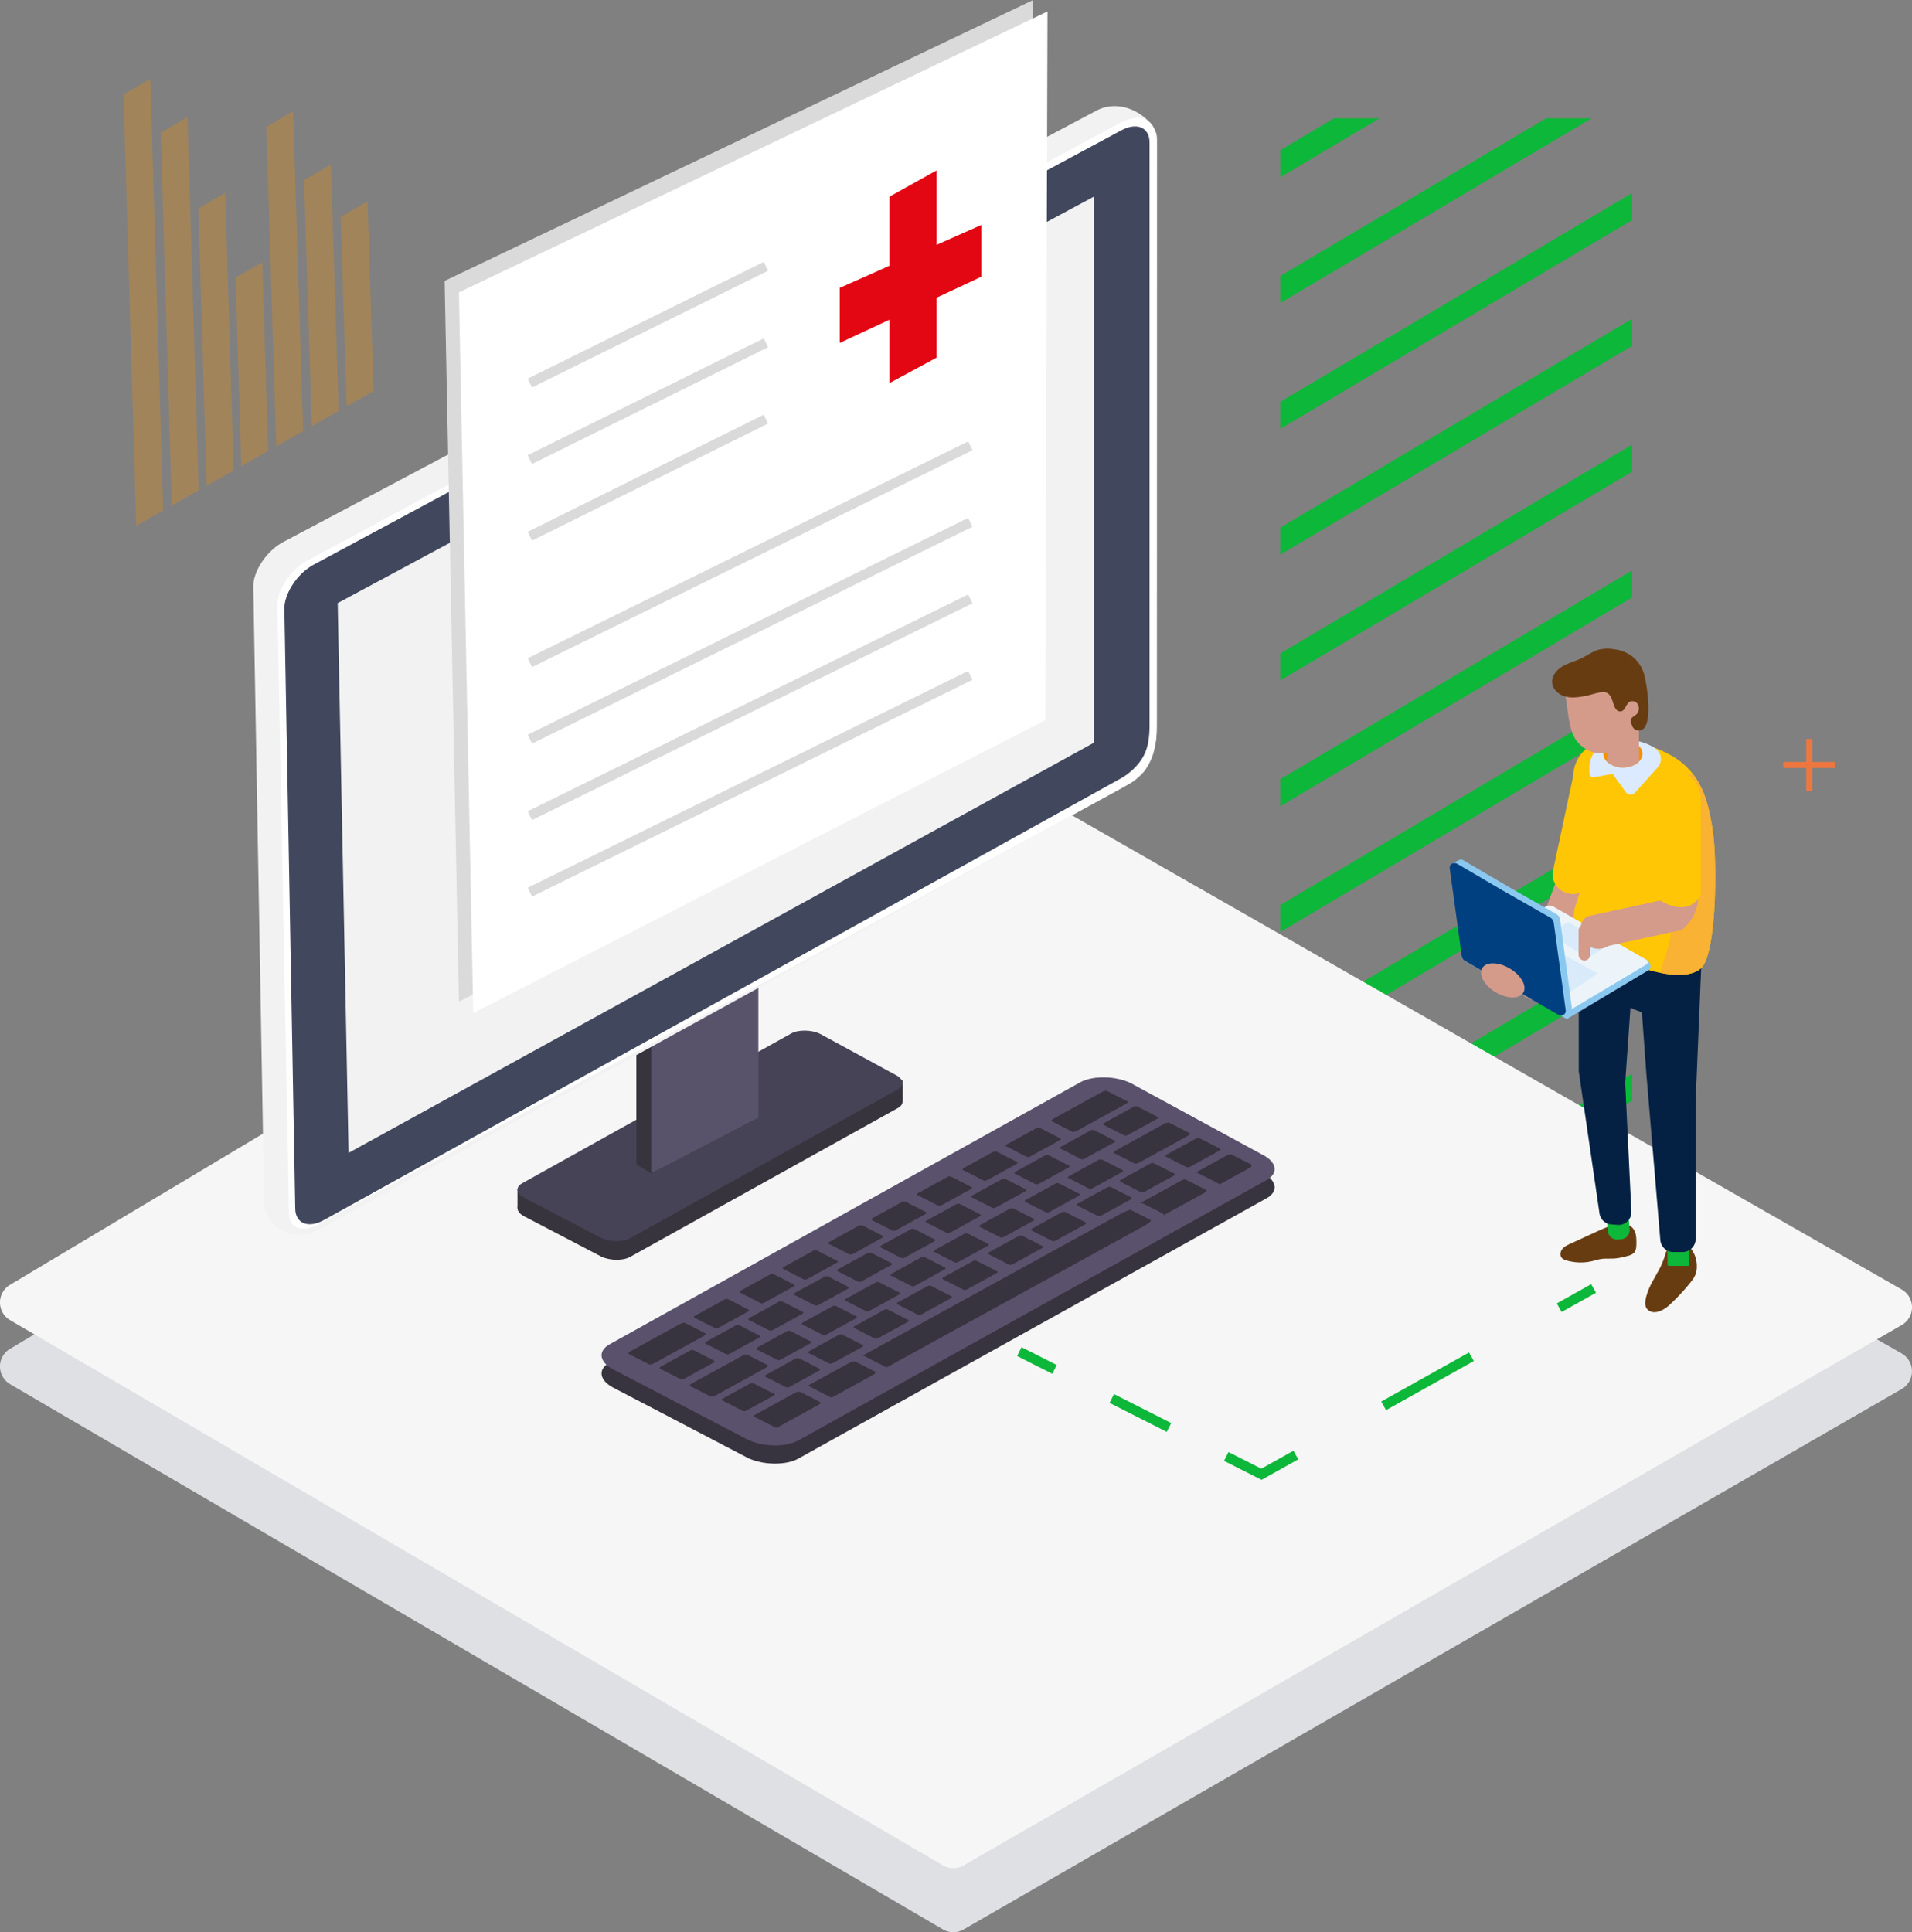 <svg xmlns="http://www.w3.org/2000/svg" viewBox="0 0 1357.92 1372.22"><rect x="0" y="0" width="1357.92" height="1372.22" fill="#808080" stroke="none"/><defs><style>.cls-1{isolation:isolate;}.cls-2{fill:#0db739;}.cls-3{fill:#dfe0e3;}.cls-4{fill:#f6f6f6;}.cls-5{fill:#37343e;}.cls-6{fill:#474357;}.cls-7{fill:#58536b;}.cls-8{fill:#f2f2f3;}.cls-9{fill:#fff;}.cls-10{fill:#41485d;}.cls-11{fill:#37343f;}.cls-12{fill:#5a516d;}.cls-13{fill:#dadada;}.cls-14{fill:#ed773f;}.cls-15{opacity:0.3;}.cls-16{fill:#f18c05;}.cls-17{fill:#d49a8a;}.cls-18{fill:#ffc605;}.cls-19{fill:#683c11;}.cls-20{fill:#042144;}.cls-21{fill:#f9b233;}.cls-22{fill:#dceaff;}.cls-23{fill:#f39200;}.cls-24{opacity:0.71;mix-blend-mode:multiply;}.cls-25{fill:#8bc8ef;}.cls-26{fill:#edf4f9;}.cls-27{fill:#d9ebfb;}.cls-28{fill:#004080;}.cls-29{fill:#e30613;}</style></defs><g class="cls-1"><g id="Layer_1" data-name="Layer 1"><polygon class="cls-2" points="1098 84.03 909.24 196.04 909.24 215.24 1130.36 84.03 1098 84.03"></polygon><polygon class="cls-2" points="909.23 732.09 909.23 751.29 1159.18 602.96 1159.18 583.76 909.23 732.09"></polygon><polygon class="cls-2" points="909.23 464.06 909.23 483.27 1159.18 334.95 1159.18 315.75 909.23 464.06"></polygon><polygon class="cls-2" points="947.44 84.03 909.24 106.71 909.24 125.91 979.79 84.03 947.44 84.03"></polygon><polygon class="cls-2" points="909.23 642.75 909.23 661.95 1159.18 513.62 1159.18 494.42 909.23 642.75"></polygon><polygon class="cls-2" points="909.23 374.71 909.23 393.93 1159.18 245.61 1159.18 226.4 909.23 374.71"></polygon><polygon class="cls-2" points="1088.61 804.31 1120.98 804.31 1159.18 781.64 1159.18 762.46 1088.61 804.31"></polygon><polygon class="cls-2" points="909.23 553.4 909.23 572.6 1159.18 424.29 1159.18 405.09 909.23 553.4"></polygon><polygon class="cls-2" points="909.23 285.38 909.23 304.59 1159.18 156.26 1159.18 137.07 909.23 285.38"></polygon><polygon class="cls-2" points="938.07 804.31 970.41 804.31 1159.18 692.3 1159.18 673.11 938.07 804.31"></polygon><path class="cls-3" d="M7,982.91l662.52,387.2a14.61,14.61,0,0,0,15.07,0l666.22-383.77a14.59,14.59,0,0,0-.27-25.18L668.44,571.41a14.59,14.59,0,0,0-15.13.39L6.7,958.15A14.6,14.6,0,0,0,7,982.91Z"></path><path class="cls-4" d="M7,937.44l662.52,387.2a14.61,14.61,0,0,0,15.07,0L1350.84,940.9a14.59,14.59,0,0,0-.27-25.18L668.44,525.94a14.59,14.59,0,0,0-15.13.39L6.7,912.69A14.59,14.59,0,0,0,7,937.44Z"></path><path class="cls-5" d="M447.44,892.65,637.67,786.89c5.09-2.8,4.19-7.53-2-10.5l-53.19-28.92c-6.19-3-15.41-3.11-20.5-.31L370.85,853.58c-5.09,2.81-4.19,7.53,2,10.51l54.09,28.25C433.13,895.31,442.35,895.45,447.44,892.65Z"></path><rect class="cls-5" x="617.86" y="767.2" width="23.29" height="15.19"></rect><rect class="cls-5" x="367.53" y="844.1" width="10.1" height="13.79"></rect><path class="cls-6" d="M447.42,879.39,637.65,773.64c5.09-2.8,4.19-7.53-2-10.5l-53.19-28.92c-6.19-3-15.41-3.11-20.5-.31L370.83,840.33c-5.09,2.81-4.19,7.53,2,10.51l54.09,28.25C433.11,882.06,442.33,882.2,447.42,879.39Z"></path><polygon class="cls-5" points="451.94 674.32 527.96 634.83 527.96 787.54 462.92 833.48 451.94 827.03 451.94 674.32"></polygon><polygon class="cls-7" points="462.57 680.39 538.6 640.9 538.6 793.62 462.57 833.11 462.57 680.39"></polygon><path class="cls-8" d="M803.37,555.94,224,874.68c-5,2.75-15.72,3.05-22.67-.33-8.92-4.32-13.69-13.59-13.69-19.74l-7.73-438.18c0-10.94,9.39-25,20.87-31.3L779.33,78.24c20.41-10,42.3,8.49,42.3,19.43V511.76c.06,11-.84,20.53-4.26,28A38.84,38.84,0,0,1,803.37,555.94Z"></path><path class="cls-9" d="M794.17,561,225.63,869.64c-11.23,6.22-20.41,2.44-20.41-8.4L197.05,429.6c0-10.84,9.19-24.8,20.41-31L796,87.06c18.92-9.35,25.6,2.68,25.6,13.52l-.21,420c0,7.25-3.31,17.59-7,24.51S799.78,557.89,794.17,561Z"></path><path class="cls-10" d="M796,552.81,230.08,866.42c-11.23,6.22-20.41,2.44-20.41-8.4l-7.73-425.79c0-10.84,9.19-24.8,20.41-31L796,92.76c11.23-6.22,20.41-2.44,20.41,8.4V514.79c0,7.25-.55,15.2-4.24,22.12S801.64,549.7,796,552.81Z"></path><polygon class="cls-8" points="776.77 527.53 247.56 818.74 239.83 428.29 776.77 139.71 776.77 527.53"></polygon><path class="cls-11" d="M566.91,1035.88,899.49,851c8.89-4.9,7.32-13.16-3.49-18.36l-93-50.56c-10.81-5.2-26.93-5.44-35.82-.53L433,967.59c-8.9,4.9-7.32,13.17,3.49,18.37l94.58,49.39C541.9,1040.55,558,1040.79,566.91,1035.88Z"></path><path class="cls-12" d="M566.91,1023,899.49,838.07c8.89-4.9,7.32-13.17-3.49-18.36l-93-50.57c-10.81-5.19-26.93-5.43-35.82-.53L433,954.66c-8.9,4.9-7.32,13.16,3.49,18.36l94.58,49.4C541.9,1027.61,558,1027.85,566.91,1023Z"></path><path class="cls-11" d="M798.36,806.27A3.3,3.3,0,0,0,801,806l20.72-11.39c.86-.47,1.07-1.11.46-1.42l-14.54-7.43a3.32,3.32,0,0,0-2.66.31l-20.72,11.39c-.86.47-1.07,1.1-.47,1.41Z"></path><path class="cls-11" d="M767.71,823.12a3.27,3.27,0,0,0,2.66-.3l20.72-11.39c.86-.47,1.07-1.11.46-1.41L777,802.59a3.29,3.29,0,0,0-2.65.3l-20.72,11.39c-.86.48-1.07,1.11-.47,1.42Z"></path><path class="cls-11" d="M773.4,844.07a3.25,3.25,0,0,0,2.65-.3l20.72-11.39c.87-.47,1.07-1.1.47-1.41l-14.55-7.42a3.31,3.31,0,0,0-2.66.29l-20.72,11.39c-.86.48-1.06,1.11-.45,1.42Z"></path><path class="cls-11" d="M735.35,840.91a3.36,3.36,0,0,0,2.66-.3l20.73-11.39c.86-.48,1.06-1.11.45-1.42l-14.54-7.42a3.28,3.28,0,0,0-2.65.29l-20.73,11.4c-.86.47-1.07,1.11-.47,1.41Z"></path><path class="cls-11" d="M742.74,860.92a3.25,3.25,0,0,0,2.65-.3l20.73-11.39c.86-.47,1.07-1.11.47-1.41L752,840.39a3.31,3.31,0,0,0-2.66.3l-20.72,11.39c-.86.48-1.08,1.11-.47,1.42Z"></path><path class="cls-11" d="M704.71,857.75a3.25,3.25,0,0,0,2.65-.3l20.72-11.39c.87-.47,1.07-1.1.46-1.41L714,837.22a3.33,3.33,0,0,0-2.65.3l-20.72,11.39c-.87.48-1.07,1.11-.47,1.41Z"></path><path class="cls-11" d="M747.23,881.26a3.27,3.27,0,0,0,2.66-.3l20.72-11.39c.86-.47,1.07-1.1.47-1.41l-14.55-7.43a3.31,3.31,0,0,0-2.66.3l-20.72,11.39c-.86.47-1.08,1.11-.47,1.42Z"></path><path class="cls-11" d="M710.39,878.7a3.28,3.28,0,0,0,2.65-.29L733.77,867c.85-.47,1.07-1.11.47-1.41l-14.55-7.43a3.31,3.31,0,0,0-2.66.3l-20.73,11.4c-.86.47-1.06,1.1-.45,1.41Z"></path><path class="cls-11" d="M672.35,875.53a3.31,3.31,0,0,0,2.66-.29l20.72-11.39c.85-.47,1.06-1.11.46-1.42L681.64,855a3.29,3.29,0,0,0-2.65.3l-20.72,11.38c-.87.48-1.07,1.11-.47,1.42Z"></path><path class="cls-11" d="M716.59,898.11a3.25,3.25,0,0,0,2.65-.3L740,886.42c.86-.47,1.07-1.11.47-1.41l-14.55-7.43a3.31,3.31,0,0,0-2.66.3L702.5,889.27c-.87.47-1.07,1.1-.46,1.41Z"></path><path class="cls-11" d="M678,896.49a3.29,3.29,0,0,0,2.65-.3l20.73-11.39c.86-.48,1.07-1.11.46-1.42L687.33,876a3.27,3.27,0,0,0-2.66.3L664,887.65c-.86.47-1.08,1.11-.47,1.42Z"></path><path class="cls-11" d="M640,893.32a3.29,3.29,0,0,0,2.65-.3l20.73-11.39c.86-.47,1.07-1.11.46-1.41l-14.55-7.43a3.29,3.29,0,0,0-2.65.3l-20.72,11.39c-.86.47-1.06,1.11-.46,1.41Z"></path><path class="cls-11" d="M684.23,915.89a3.28,3.28,0,0,0,2.65-.29l20.72-11.39c.86-.48,1.07-1.11.47-1.42l-14.55-7.42a3.3,3.3,0,0,0-2.66.29l-20.72,11.39c-.86.48-1.07,1.11-.46,1.42Z"></path><path class="cls-11" d="M647.38,913.34A3.33,3.33,0,0,0,650,913l20.72-11.39c.86-.48,1.08-1.11.47-1.42l-14.54-7.42a3.27,3.27,0,0,0-2.66.3L633.3,904.5c-.86.47-1.07,1.1-.47,1.41Z"></path><path class="cls-11" d="M609.34,910.16a3.3,3.3,0,0,0,2.66-.29l20.71-11.39c.87-.47,1.07-1.11.47-1.42l-14.55-7.42a3.29,3.29,0,0,0-2.65.3l-20.72,11.39c-.86.47-1.07,1.1-.47,1.41Z"></path><path class="cls-11" d="M651.87,933.68a3.31,3.31,0,0,0,2.66-.3L675.24,922c.87-.48,1.08-1.11.47-1.41l-14.55-7.43a3.27,3.27,0,0,0-2.66.3l-20.71,11.39c-.86.47-1.08,1.1-.47,1.42Z"></path><path class="cls-11" d="M615,931.12a3.29,3.29,0,0,0,2.65-.3l20.73-11.39c.86-.47,1.07-1.11.47-1.42l-14.55-7.42a3.29,3.29,0,0,0-2.65.3l-20.73,11.39c-.86.47-1.07,1.11-.47,1.42Z"></path><path class="cls-11" d="M578.68,927a3.28,3.28,0,0,0,2.66-.3l20.73-11.39c.86-.48,1.06-1.11.45-1.42L588,906.49a3.28,3.28,0,0,0-2.65.29l-20.73,11.4c-.87.48-1.07,1.11-.47,1.41Z"></path><path class="cls-11" d="M621.22,950.53a3.33,3.33,0,0,0,2.65-.3l20.73-11.39c.85-.47,1.07-1.11.46-1.42L630.51,930a3.28,3.28,0,0,0-2.65.29l-20.73,11.4c-.86.47-1.07,1.1-.46,1.41Z"></path><path class="cls-11" d="M584.37,948a3.29,3.29,0,0,0,2.65-.3l20.72-11.39c.86-.47,1.08-1.11.47-1.42l-14.54-7.42a3.31,3.31,0,0,0-2.66.3l-20.72,11.39c-.87.47-1.08,1.11-.47,1.42Z"></path><path class="cls-11" d="M546.33,944.8a3.27,3.27,0,0,0,2.66-.3l20.71-11.38c.86-.48,1.07-1.11.46-1.42l-14.54-7.43a3.36,3.36,0,0,0-2.66.3L532.25,936c-.86.47-1.07,1.11-.47,1.42Z"></path><path class="cls-11" d="M588.86,968.31a3.25,3.25,0,0,0,2.65-.3l20.73-11.39c.86-.47,1.06-1.1.46-1.41l-14.55-7.43a3.29,3.29,0,0,0-2.65.3l-20.73,11.39c-.86.47-1.06,1.1-.45,1.42Z"></path><path class="cls-11" d="M552,965.75a3.31,3.31,0,0,0,2.66-.3l20.72-11.39c.86-.47,1.07-1.1.46-1.41l-14.54-7.42a3.3,3.3,0,0,0-2.66.29l-20.72,11.39c-.86.47-1.07,1.11-.46,1.42Z"></path><path class="cls-11" d="M515.67,961.65a3.34,3.34,0,0,0,2.67-.3L539.05,950c.87-.47,1.07-1.11.46-1.42L525,941.12a3.27,3.27,0,0,0-2.66.3L501.6,952.81c-.87.47-1.07,1.11-.47,1.41Z"></path><path class="cls-11" d="M558.2,985.16a3.31,3.31,0,0,0,2.66-.3l20.72-11.39c.86-.47,1.08-1.11.47-1.42l-14.54-7.42a3.31,3.31,0,0,0-2.66.3l-20.72,11.39c-.87.47-1.08,1.11-.47,1.42Z"></path><path class="cls-11" d="M504.68,991.77c.61.3,2.27-.09,3.73-.89l35.25-19.38c1.44-.79,2.15-1.7,1.54-2l-14.54-7.43c-.61-.31-2.29.1-3.74.89l-35.24,19.38c-1.47.8-2.15,1.69-1.54,2Z"></path><path class="cls-11" d="M483.32,979.43a3.27,3.27,0,0,0,2.66-.3l20.71-11.38c.88-.48,1.07-1.11.47-1.42l-14.55-7.43a3.3,3.3,0,0,0-2.65.31l-20.71,11.38c-.87.48-1.08,1.11-.48,1.42Z"></path><path class="cls-11" d="M527.56,1002a3.09,3.09,0,0,0,2.54-.23l19.24-10.58c.8-.44,1-1,.35-1.35l-14.54-7.43a3.12,3.12,0,0,0-2.55.24l-19.24,10.57c-.8.44-1,1-.35,1.36Z"></path><path class="cls-11" d="M461,968.91c.6.31,2.25-.07,3.7-.87l34.8-19.12c1.43-.79,2.11-1.69,1.51-2l-14.55-7.42c-.6-.31-2.27.09-3.7.87l-34.8,19.13c-1.44.8-2.11,1.68-1.51,2Z"></path><path class="cls-11" d="M507.78,943.18a3.31,3.31,0,0,0,2.66-.3l20.72-11.39c.86-.47,1.06-1.11.46-1.41l-14.55-7.43a3.29,3.29,0,0,0-2.65.3L493.7,934.34c-.86.47-1.07,1.11-.47,1.42Z"></path><path class="cls-11" d="M540.13,925.4a3.31,3.31,0,0,0,2.66-.3l20.73-11.39c.85-.47,1.06-1.11.46-1.42l-14.55-7.42a3.25,3.25,0,0,0-2.65.3l-20.73,11.39c-.86.47-1.07,1.11-.47,1.41Z"></path><path class="cls-11" d="M570.79,908.55a3.31,3.31,0,0,0,2.66-.3l20.72-11.39c.86-.47,1.07-1.11.47-1.42L580.09,888a3.27,3.27,0,0,0-2.66.3l-20.72,11.39c-.86.47-1.07,1.11-.47,1.41Z"></path><path class="cls-11" d="M603.15,890.76a3.28,3.28,0,0,0,2.65-.29l20.73-11.39c.85-.48,1.06-1.11.46-1.42l-14.55-7.43a3.29,3.29,0,0,0-2.65.3l-20.72,11.39c-.86.47-1.07,1.11-.47,1.42Z"></path><path class="cls-11" d="M633.79,873.92a3.31,3.31,0,0,0,2.66-.3l20.73-11.39c.86-.48,1.06-1.11.46-1.42l-14.55-7.42a3.28,3.28,0,0,0-2.65.29l-20.72,11.4c-.86.47-1.08,1.1-.47,1.41Z"></path><path class="cls-11" d="M666.16,856.13a3.28,3.28,0,0,0,2.65-.29l20.73-11.4c.85-.47,1.07-1.11.46-1.42l-14.54-7.42a3.31,3.31,0,0,0-2.66.3l-20.73,11.39c-.86.48-1.06,1.11-.46,1.41Z"></path><path class="cls-11" d="M698.5,838.35a3.31,3.31,0,0,0,2.66-.3l20.73-11.39c.86-.47,1.07-1.11.46-1.42l-14.54-7.42a3.27,3.27,0,0,0-2.66.3l-20.73,11.39c-.85.47-1.07,1.11-.46,1.42Z"></path><path class="cls-11" d="M729.17,821.5a3.33,3.33,0,0,0,2.65-.3l20.72-11.39c.87-.48,1.07-1.11.46-1.41L738.46,801a3.27,3.27,0,0,0-2.66.3l-20.72,11.39c-.86.47-1.06,1.1-.46,1.41Z"></path><path class="cls-11" d="M761.52,803.71c.6.31,2.24-.06,3.65-.84l34.05-18.71c1.42-.78,2.07-1.67,1.47-2l-14.55-7.43c-.6-.31-2.24.07-3.65.85l-34.06,18.72c-1.41.77-2.06,1.65-1.46,2Z"></path><path class="cls-11" d="M805.75,826.29c.61.31,2.24-.07,3.65-.85l34.05-18.71c1.42-.78,2.08-1.66,1.47-2l-14.54-7.42c-.61-.31-2.25.07-3.66.85L792.67,816.9c-1.41.78-2.07,1.65-1.46,2Z"></path><path class="cls-11" d="M842.6,828.85a3.29,3.29,0,0,0,2.65-.3L866,817.16c.86-.47,1.08-1.11.47-1.42l-14.54-7.42a3.33,3.33,0,0,0-2.67.3L828.51,820c-.86.47-1.07,1.1-.46,1.41Z"></path><path class="cls-11" d="M810.24,846.63a3.31,3.31,0,0,0,2.66-.3l20.72-11.39c.86-.47,1.07-1.1.46-1.41l-14.54-7.43a3.31,3.31,0,0,0-2.66.3l-20.72,11.39c-.86.47-1.08,1.11-.47,1.42Z"></path><path class="cls-11" d="M779.59,863.48a3.32,3.32,0,0,0,2.66-.3L803,851.79c.86-.47,1.06-1.11.46-1.41L788.88,843a3.25,3.25,0,0,0-2.65.3l-20.72,11.38c-.87.48-1.08,1.12-.47,1.43Z"></path><path class="cls-11" d="M628.24,970.36c.6.31.55,1.24,2.64.09l183-100.58c2-1.11,4-3.1,3.4-3.41L803,859.19c-.61-.31-5.11,1.71-6.67,2.56L614.15,961.91c-2,1.08-.75.88-.15,1.19Z"></path><path class="cls-11" d="M550.11,1013.51a2.4,2.4,0,0,0,2.25.1l29.13-16c.78-.43,1.58-1.56,1-1.87l-14.23-7.26c-.62-.31-2.7.15-3.49.59l-29.13,16c-.77.42-.35.87.26,1.18Z"></path><path class="cls-11" d="M589.28,992a2,2,0,0,0,2.07.19l29.13-16c.79-.44,1.75-1.66,1.15-2l-14.23-7.27c-.61-.31-2.87.25-3.66.69l-29.13,16c-.78.43-.17.77.44,1.09Z"></path><path class="cls-11" d="M864.92,840.29c.6.31,1,1,1.59.65L888,829.11c.58-.32,1.39-1.64.78-2l-14.23-7.26c-.6-.31-2.7.35-3.28.67L849.78,832.4c-.58.31.3.32.91.63Z"></path><path class="cls-11" d="M825.8,861.79c.61.31.27,1.38,1.05,1l29.14-16c.78-.43,1.07-1.47.46-1.78l-14.23-7.26a4.44,4.44,0,0,0-3,.5l-29.14,16c-.78.43.85,0,1.46.33Z"></path><polygon class="cls-13" points="733.77 0 732.16 503.37 325.94 711.3 315.78 199.49 733.77 0"></polygon><polygon class="cls-9" points="743.93 8.14 742.32 511.51 336.1 719.45 325.94 207.63 743.93 8.14"></polygon><polyline class="cls-14" points="1287.1 524.8 1287.1 561.73 1282.78 561.73 1282.78 524.8"></polyline><polyline class="cls-14" points="1303.4 545.43 1266.47 545.43 1266.47 541.11 1303.4 541.11"></polyline><g class="cls-15"><path class="cls-16" d="M246.23,288.59l19.11-10.84c-1.73-53.87-2.6-80.81-4.34-134.69l-19.07,11Z"></path><path class="cls-16" d="M221.41,302.67l19.11-10.84c-2.23-70-3.34-105-5.57-175l-19.06,11.06C218.1,197.81,219.2,232.77,221.41,302.67Z"></path><path class="cls-16" d="M196.18,317l19.12-10.84L208.16,79c-7.62,4.44-11.42,6.67-19,11.12Q192.66,203.57,196.18,317Z"></path><path class="cls-16" d="M171.36,331.05l19.11-10.84c-1.66-53.61-2.49-80.42-4.16-134l-19.07,11C168.89,250.73,169.71,277.51,171.36,331.05Z"></path><path class="cls-16" d="M146.81,345l19.12-10.84q-3-98.6-6-197.21l-19,11.09Z"></path><path class="cls-16" d="M122,359.05l19.12-10.84-8-265.13-19,11.17Z"></path><path class="cls-16" d="M96.76,373.35l19.12-10.84q-4.57-153.28-9.14-306.57l-19,11.22Z"></path></g><path class="cls-17" d="M1089.71,709.92a10.88,10.88,0,0,0,10.2-7.11l27.45-74.38a10.87,10.87,0,0,0-20.4-7.53l-27.44,74.39a10.87,10.87,0,0,0,6.43,14A11,11,0,0,0,1089.71,709.92Z"></path><path class="cls-18" d="M1102.89,618.66l14.45-67.78.16-.47a14.78,14.78,0,0,1,15.63-7.76,14.48,14.48,0,0,1,9.56,5.94,13.3,13.3,0,0,1,2.22,10.09l-14.46,67.74-.15.47a14.57,14.57,0,0,1-13.13,8,15.07,15.07,0,0,1-2.41-.2,5.33,5.33,0,0,1-.55-.11C1106.61,633.09,1101.53,626,1102.89,618.66Z"></path><path class="cls-19" d="M1154.68,869.78c2.82-.06,5.28,2.18,6.38,4.77s1.12,5.51,1.12,8.33c0,2.47-.11,5.22-1.87,7a9.45,9.45,0,0,1-4.28,2,49.91,49.91,0,0,1-8.79,1.82c-3.38.29-6.81-.1-10.16.41-2.14.33-4.2,1-6.31,1.51a35.87,35.87,0,0,1-18.14-.47,6.78,6.78,0,0,1-3.52-1.94c-1.43-1.75-.93-4.49.5-6.24s3.55-2.75,5.61-3.69l18.54-8.52c6.07-2.78,12.35-5.62,19-5.77,2.13-.05,4.94.92,4.75,3Z"></path><path class="cls-2" d="M1149,880.27l2.35-.19a6.56,6.56,0,0,0,6-7.08l-1.15-14.25a6.57,6.57,0,0,0-7.08-6l-2.35.2a6.56,6.56,0,0,0-6,7.07l1.16,14.25A6.57,6.57,0,0,0,1149,880.27Z"></path><path class="cls-19" d="M1177.26,903.5c-1.17,2.14-2.39,4.25-3.53,6.38a51.51,51.51,0,0,0-3.17,6.67c-1.25,3.43-3.6,10.1-.65,13.21,4.45,4.68,11.71.67,15.33-2.64a144.47,144.47,0,0,0,15-15.93c2-2.44,3.9-5.06,4.5-8.13,1.86-9.41-3.65-22.75-15.21-19.62-4.22,1.14-6,4.1-7,7.93A54.39,54.39,0,0,1,1177.26,903.5Z"></path><rect class="cls-2" x="1184.32" y="871.56" width="15.48" height="27.42" rx="0.94" transform="translate(2384.12 1770.54) rotate(180)"></rect><path class="cls-20" d="M1154.23,637.86l39.09,13.55,15.62,17.84-4.67,112.42v98.15a9.35,9.35,0,0,1-9.35,9.35h-6.43a9.35,9.35,0,0,1-9.32-8.57l-9.84-117.18L1166.08,719l-8.12-3.29-3.73,53.22,4.38,91.44a9.1,9.1,0,0,1-9.75,9.51l-4.53-.34a9.1,9.1,0,0,1-8.34-7.76l-14.75-101.11V655.33Z"></path><path class="cls-18" d="M1208.11,687.58c-6,5.5-17.21,5.64-28.86,3.3l-.12,0c-12.62-2.51-25.72-7.91-33.13-12.48-.5-.32-2.58-1.31-5.45-2.69s-6.56-3.18-10.33-5.06a22.4,22.4,0,0,1-11.39-27.11c7.29-21.67,10.79-45.93,3.88-66.54-1.49-4.42-3.39-8.85-4.32-13.18-.14-.7-.8-1.43-.8-2.15v-2l.52,2.67c-2.64-13.74-.37-26.48,15.12-35.54,2.94-1.69,7.11-2.44,11.66-2.44a35.41,35.41,0,0,1,6.47.45c15,2.73,26.47,6.52,35.22,11.51a5.82,5.82,0,0,1,.6.34l.13.06a50.29,50.29,0,0,1,18.18,17.57c6,9.76,8.94,21.82,11,36.45C1219.66,612.51,1219.18,677.4,1208.11,687.58Z"></path><path class="cls-21" d="M1186.64,655.34c-1-8.78-5.76-17.53-3.16-26,.82-2.73,2.39-5.19,3.58-7.78,6.06-13.39,1.49-28.91-2.29-43.14-2-7.57-3.62-15.83-3.31-23.64,6.56-3.77,13.62-3.84,20.94-5a51.3,51.3,0,0,1,3.1,4.5c6,9.76,8.93,21.82,11,36.45,3.12,21.76,2.63,86.65-8.44,96.83-6,5.5-17.21,5.64-28.86,3.3C1182.07,679,1188,667.45,1186.64,655.34Z"></path><path class="cls-22" d="M1177.3,544.94l-16,17.91a4.3,4.3,0,0,1-6.7-.36l-9.29-12.9L1132,552a2.65,2.65,0,0,1-3.13-2.61v-4.14a19.43,19.43,0,0,1,15.35-19,44.54,44.54,0,0,1,9.32-1c8.81,0,16.76,2.5,22.39,6.49A8.94,8.94,0,0,1,1177.3,544.94Z"></path><path class="cls-23" d="M1166.51,535.25a8,8,0,0,1-2.53,5.64c-2.52,2.51-6.65,4.14-11.34,4.14a16.25,16.25,0,0,1-11.14-3.95,7.57,7.57,0,0,1,0-11.66c.16-.15.34-.31.52-.45,0,0,0,0,.06,0a15.58,15.58,0,0,1,7.68-3.22c.47-.08.94-.13,1.43-.17s1,0,1.45,0c4.69,0,8.84,1.63,11.34,4.15A7.88,7.88,0,0,1,1166.51,535.25Z"></path><path class="cls-17" d="M1164,505.63v35.26c-2.52,2.51-6.65,4.14-11.34,4.14a16.25,16.25,0,0,1-11.14-3.95V505.63Z"></path><g class="cls-24"><path class="cls-17" d="M1142.39,539.93h0l4.23-1.75a21.07,21.07,0,0,0,12.7-15.86l1.54-8.91,2-2.88-1.7.1-8.78.48c-3.7,3.76-7.65,7.41-10.82,11.51Z"></path></g><path class="cls-17" d="M1165.38,502.57c.14,1.3-1.17,2.63-2.59,3.94-.47.45-.93.9-1.35,1.38,0,0-.09,0-.12.12a4.93,4.93,0,0,0-.86,1.07,2.61,2.61,0,0,0-.52,1.42,25.56,25.56,0,0,1-.69,5.11,25.16,25.16,0,0,1-10.6,15.67,20.62,20.62,0,0,1-6.11,2.93,17.33,17.33,0,0,1-2.56.55c-5.38.87-11.25-.5-16.83-5a20.81,20.81,0,0,1-6.34-9.12,41.31,41.31,0,0,1-1.94-6.47c-.5-2.56-.91-5.1-1.27-7.6-.53-4-1.1-7.94-1.67-11.87-.24-1.61-.43-3.17-.67-4.78a5.21,5.21,0,0,1-.35-2.18,7.4,7.4,0,0,1,2.92-5.42c2.53-2,5.91-2.52,9.12-2.73,6.56-.44,13.25-.13,19.46,2.05s11.77,6.45,14.73,12.28C1158.54,496.56,1165,499.57,1165.38,502.57Z"></path><path class="cls-19" d="M1168,480.12a25.15,25.15,0,0,0-8.44-13.69,26.5,26.5,0,0,0-13.63-5.43,27.76,27.76,0,0,0-10,.26c-4.58,1.15-8.45,4.14-12.71,6.2s-9.2,3.25-13.39,5.7-7.85,6.77-7.49,11.61c.38,5,5,8.84,9.87,10s10,.19,14.88-.76c3.34-.65,10.07-3.32,13.37-2.29,5,1.56,4.57,8.84,7.43,12.16a3.62,3.62,0,0,0,3.52,1.25c3-.75,3.3-5.21,6-6.75a4.43,4.43,0,0,1,5.63,1.55,6.2,6.2,0,0,1,.11,6.13c-1,2-3.67,2.7-4.63,4.33-.8,1.36-.06,3.31.68,5.11a5.12,5.12,0,0,0,3.68,3.28C1175.52,520.72,1169.43,485.67,1168,480.12Z"></path><path class="cls-25" d="M1169.18,681.57l-66.11-36.07L1041,682.67l71.78,41.05,58-34.71a2.89,2.89,0,0,0,1.41-2.48h0A5.64,5.64,0,0,0,1169.18,681.57Z"></path><path class="cls-26" d="M1110,720.37l-71.77-41L1097.33,644a6,6,0,0,1,6.08-.06l65.95,37.72a1.87,1.87,0,0,1,0,3.22Z"></path><polygon class="cls-27" points="1077.1 660.07 1134.88 691.24 1111.15 707.16 1055.21 675.04 1077.1 660.07"></polygon><polygon class="cls-27" points="1141.49 671.68 1113.88 654.71 1099.58 662.98 1127.7 680.53 1141.49 671.68"></polygon><path class="cls-25" d="M1116.45,716.52l-8.5-63.68a5.13,5.13,0,0,0-2.48-3.63l-34-19.37-31.9-18.73a4.16,4.16,0,0,0-2.5-.59l0,0-.07,0c-.85.1-6.31,3.2-6.31,3.2l3.6,1.89,8.31,60.72a5.13,5.13,0,0,0,2.47,3.63l63.37,40.4C1111.3,722.06,1116.12,718.18,1116.45,716.52Z"></path><path class="cls-28" d="M1035.11,613.55l31.9,18.73,34,19.37a5.13,5.13,0,0,1,2.48,3.63l8.47,61.92c.44,3.16-2.61,5-5.49,3.31l-65.87-38.1a5.13,5.13,0,0,1-2.47-3.63l-8.48-61.92C1029.19,613.7,1032.24,611.87,1035.11,613.55Z"></path><path class="cls-17" d="M1206.05,566.17v70.56a29.56,29.56,0,0,1-12,23.77l-51.86,11.32a13,13,0,0,1-15.32-20.94l51.84-11.31a3.55,3.55,0,0,0,1.43-2.84V566.17a13,13,0,0,1,25.94,0Z"></path><path class="cls-18" d="M1192.53,549c8.49,0,15.4,8.52,15.4,19v67.62l-.13.22c-3.56,5.79-7.78,8.41-13.79,8.41a24,24,0,0,1-2.86-.18c-3.86-.46-8.81-2.47-13.6-5.52l-.41-.26V568C1177.14,557.55,1184,549,1192.53,549Z"></path><path class="cls-17" d="M1125.24,682.14h0a4.14,4.14,0,0,0,4.12-4.12V660.8a4.13,4.13,0,0,0-4.12-4.11h0a4.13,4.13,0,0,0-4.12,4.11V678A4.14,4.14,0,0,0,1125.24,682.14Z"></path><path class="cls-17" d="M1081.16,696.41c-3.75-6.69-13-12.2-20.68-12.29s-10.84,5.24-7.09,11.94,13,12.19,20.67,12.29S1084.91,703.1,1081.16,696.41Z"></path><polygon class="cls-29" points="665.18 121.01 665.18 253.99 631.61 272.12 631.61 139.71 665.18 121.01"></polygon><polygon class="cls-29" points="696.92 159.77 696.92 196.56 596.4 243.55 596.4 204.45 696.92 159.77"></polygon><rect class="cls-13" x="366.58" y="227.06" width="187.09" height="7" transform="translate(-54.53 227.87) rotate(-26.31)"></rect><rect class="cls-13" x="366.58" y="281.39" width="187.09" height="7" transform="translate(-78.61 233.5) rotate(-26.31)"></rect><polygon class="cls-13" points="377.87 383.92 374.76 377.65 542.39 294.54 545.49 300.81 377.87 383.92"></polygon><rect class="cls-13" x="358.4" y="390.07" width="348.66" height="6.99" transform="translate(-119.06 275.8) rotate(-26.21)"></rect><rect class="cls-13" x="358.4" y="444.4" width="348.66" height="6.99" transform="translate(-143.06 281.39) rotate(-26.21)"></rect><rect class="cls-13" x="358.4" y="498.74" width="348.66" height="6.99" transform="translate(-167.06 286.98) rotate(-26.21)"></rect><rect class="cls-13" x="358.4" y="553.07" width="348.66" height="6.99" transform="translate(-191.06 292.57) rotate(-26.21)"></rect><rect class="cls-2" x="732.93" y="952.26" width="7" height="28" transform="translate(-458.28 1186.81) rotate(-63.15)"></rect><rect class="cls-2" x="806.41" y="980.67" width="7" height="45.57" transform="translate(-451.17 1272.84) rotate(-63.15)"></rect><polygon class="cls-2" points="895.96 1050.93 869.32 1037.45 872.48 1031.2 895.8 1043 918.61 1030.25 922.03 1036.36 895.96 1050.93"></polygon><rect class="cls-2" x="978.12" y="977.52" width="71.43" height="7" transform="translate(-349.88 619.69) rotate(-29.22)"></rect><rect class="cls-2" x="1105.57" y="918.41" width="28" height="7" transform="translate(-307.57 663.79) rotate(-29.22)"></rect></g></g></svg>
